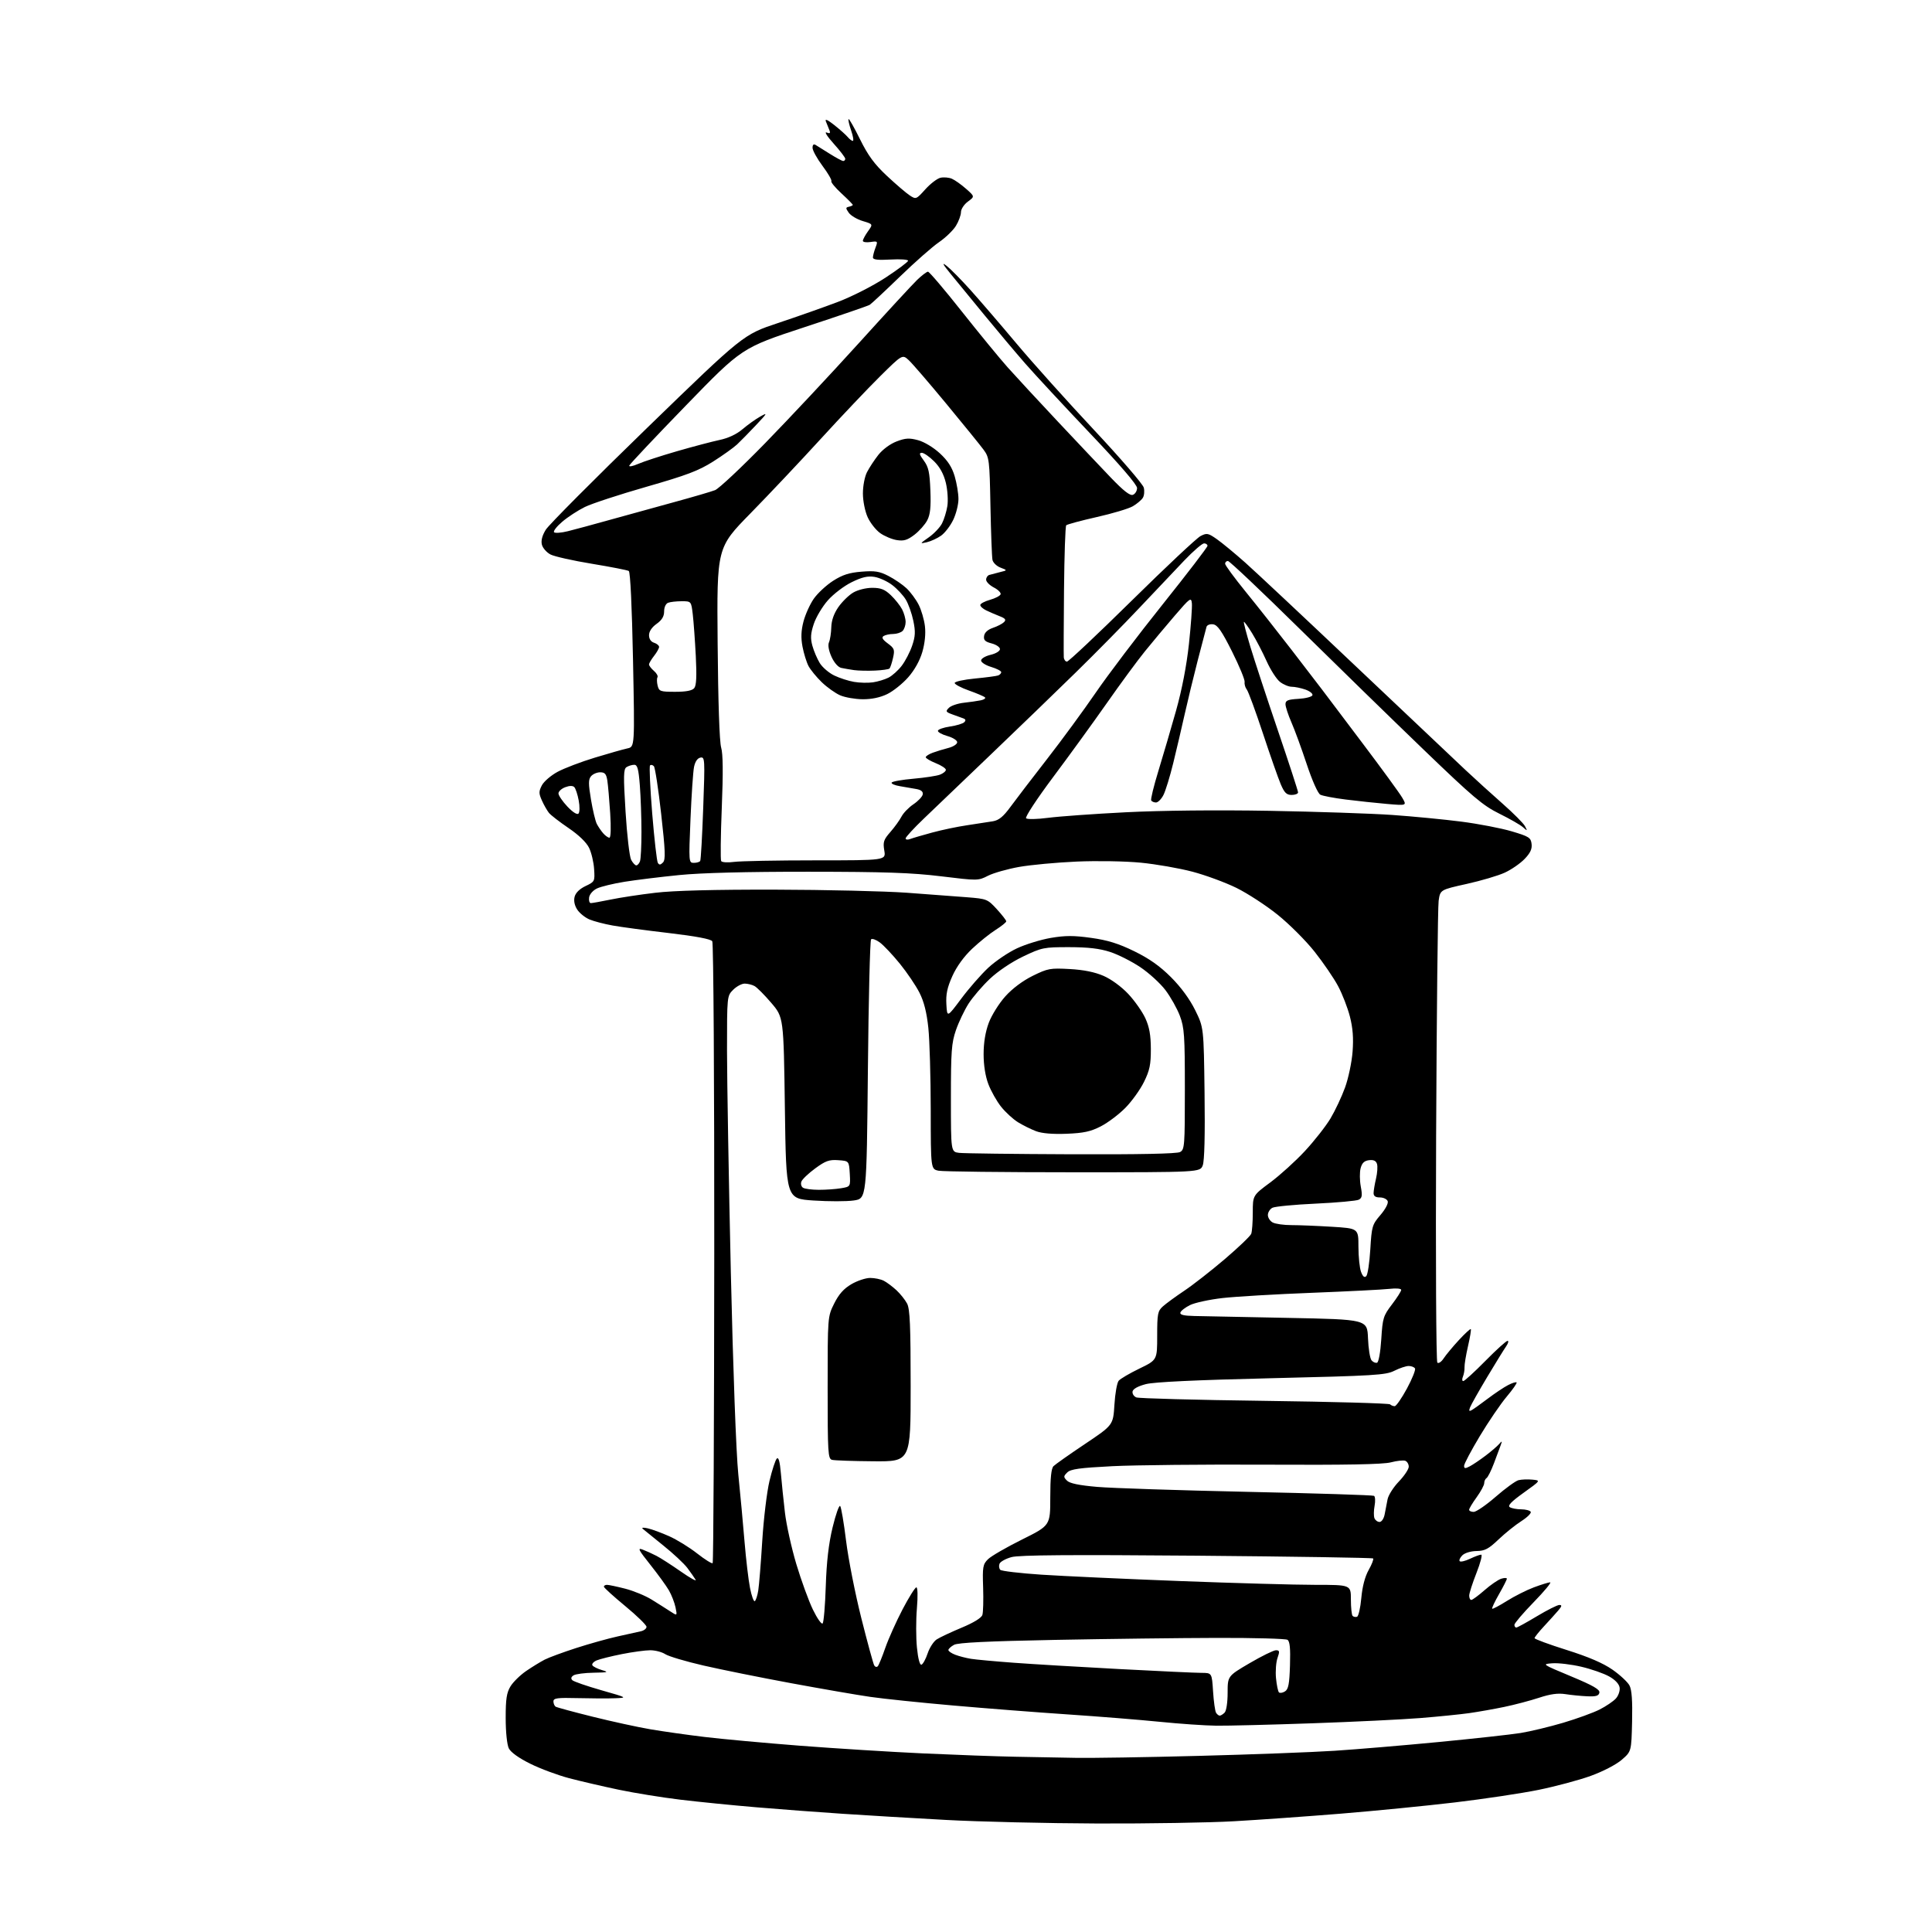 <?xml version="1.0" encoding="UTF-8" standalone="no"?>
<svg 
  version="1.1" 
  xmlns="http://www.w3.org/2000/svg" 
  xmlns:xlink="http://www.w3.org/1999/xlink" 
  xmlns:svg="http://www.w3.org/2000/svg"
  xmlns:rdf="http://www.w3.org/1999/02/22-rdf-syntax-ns#"
  xmlns:cc="http://creativecommons.org/ns#"
  xmlns:dc="http://purl.org/dc/elements/1.1/"
  viewBox="0 0 768 768"
  width="768"
  height="768"
>
<style>svg {background-color: white; }</style>"
<path stroke="none" fill="black" fill-rule="evenodd" d="M436.14,724.87C415.99,724.79 388.93,724.16 376.00,723.45C363.07,722.75 344.62,721.65 335.00,721.01C325.38,720.37 309.85,719.21 300.50,718.41C291.15,717.62 277.65,716.27 270.50,715.41C263.35,714.55 252.32,712.77 246.00,711.45C239.68,710.12 230.80,708.06 226.27,706.87C221.75,705.68 214.77,703.09 210.77,701.10C206.24,698.86 203.04,696.56 202.26,695.00C201.55,693.55 201.02,688.50 201.02,683.00C201.01,675.38 201.39,672.88 202.93,670.35C203.98,668.62 206.80,665.87 209.17,664.24C211.55,662.61 214.86,660.59 216.52,659.73C218.18,658.88 223.80,656.81 229.02,655.12C234.23,653.44 241.65,651.36 245.50,650.51C249.35,649.66 253.51,648.74 254.75,648.46C255.99,648.19 257.00,647.39 257.00,646.69C257.00,646.00 253.20,642.29 248.56,638.46C243.92,634.63 240.09,631.16 240.06,630.75C240.03,630.34 240.58,630.00 241.29,630.00C242.00,630.00 245.26,630.69 248.54,631.53C251.82,632.37 256.52,634.31 259.00,635.84C261.48,637.37 264.79,639.47 266.37,640.50C269.24,642.39 269.24,642.39 268.53,638.95C268.13,637.05 266.95,634.02 265.91,632.21C264.87,630.40 261.52,625.79 258.48,621.97C253.79,616.09 253.33,615.17 255.47,615.99C256.87,616.52 259.34,617.64 260.96,618.48C262.59,619.32 266.94,622.12 270.65,624.71C274.35,627.30 276.99,628.76 276.51,627.96C276.03,627.16 274.56,625.06 273.24,623.29C271.91,621.53 267.60,617.50 263.66,614.35C259.72,611.19 256.05,608.21 255.50,607.73C254.92,607.23 255.76,607.14 257.50,607.54C259.15,607.91 262.98,609.32 266.00,610.67C269.02,612.01 274.03,615.09 277.12,617.52C280.21,619.94 282.99,621.68 283.29,621.37C283.60,621.07 283.88,565.62 283.93,498.16C283.97,430.51 283.62,374.90 283.14,374.16C282.57,373.29 276.66,372.17 265.89,370.90C256.87,369.85 246.80,368.50 243.51,367.90C240.21,367.31 236.08,366.23 234.33,365.50C232.59,364.76 230.40,363.01 229.47,361.59C228.40,359.96 228.01,358.10 228.41,356.51C228.81,354.91 230.40,353.35 232.77,352.22C236.42,350.49 236.49,350.35 236.17,345.48C236.00,342.74 235.10,338.94 234.17,337.04C233.13,334.88 230.07,331.92 226.03,329.18C222.48,326.77 218.97,324.05 218.23,323.15C217.50,322.24 216.23,320.03 215.43,318.24C214.15,315.39 214.15,314.62 215.40,312.19C216.19,310.66 219.02,308.23 221.67,306.80C224.33,305.37 231.00,302.83 236.50,301.16C242.00,299.49 247.81,297.84 249.41,297.50C252.32,296.88 252.32,296.88 251.63,262.23C251.21,241.09 250.56,227.34 249.95,226.97C249.40,226.63 242.81,225.35 235.31,224.11C227.80,222.88 220.39,221.22 218.84,220.42C217.30,219.62 215.75,217.86 215.41,216.51C215.01,214.89 215.53,212.88 216.96,210.57C218.14,208.65 236.29,190.41 257.29,170.04C295.47,133.01 295.47,133.01 309.29,128.40C316.90,125.87 327.59,122.10 333.06,120.02C338.61,117.92 346.98,113.66 351.99,110.38C356.93,107.14 360.98,104.11 360.98,103.64C360.99,103.16 357.85,102.95 354.00,103.17C348.95,103.46 347.00,103.23 347.00,102.35C347.00,101.68 347.46,99.92 348.02,98.45C349.00,95.86 348.93,95.78 346.02,96.21C344.36,96.45 343.00,96.24 343.00,95.73C343.00,95.22 343.91,93.52 345.03,91.95C347.07,89.10 347.07,89.10 342.96,87.87C340.71,87.20 338.21,85.71 337.40,84.57C336.12,82.75 336.13,82.46 337.47,82.18C338.31,82.00 339.00,81.67 339.00,81.45C339.00,81.22 336.98,79.18 334.51,76.90C332.04,74.63 330.23,72.43 330.48,72.03C330.74,71.62 329.16,68.89 326.97,65.96C324.79,63.03 323.00,59.79 323.00,58.76C323.00,57.52 323.43,57.14 324.25,57.64C324.94,58.05 327.50,59.66 329.95,61.20C332.39,62.74 334.75,64.00 335.20,64.00C335.64,64.00 336.00,63.60 336.00,63.11C336.00,62.62 333.93,59.91 331.40,57.10C328.87,54.29 327.60,52.29 328.58,52.67C329.95,53.20 330.20,52.97 329.67,51.67C329.30,50.75 328.68,49.22 328.30,48.26C327.83,47.10 328.95,47.58 331.65,49.72C333.87,51.48 336.27,53.62 336.97,54.46C337.67,55.31 338.59,56.00 339.01,56.00C339.42,56.00 339.13,54.14 338.34,51.87C337.56,49.60 337.10,47.56 337.32,47.34C337.54,47.12 339.59,50.74 341.88,55.38C345.07,61.83 347.57,65.24 352.56,69.91C356.15,73.26 360.22,76.75 361.62,77.67C364.12,79.31 364.22,79.27 367.83,75.26C369.85,73.02 372.56,70.95 373.86,70.66C375.15,70.37 377.18,70.54 378.36,71.04C379.54,71.54 382.07,73.33 384.00,75.03C387.50,78.11 387.50,78.11 384.75,80.14C383.22,81.27 382.00,83.13 382.00,84.33C381.99,85.53 381.10,87.97 380.00,89.77C378.90,91.57 375.87,94.49 373.27,96.27C370.66,98.05 363.66,104.21 357.72,109.97C351.78,115.72 346.38,120.77 345.71,121.18C345.04,121.60 333.34,125.61 319.70,130.09C294.91,138.26 294.91,138.26 272.70,161.15C260.49,173.73 250.34,184.50 250.15,185.07C249.95,185.64 251.53,185.35 253.65,184.42C255.77,183.49 262.68,181.23 269.00,179.40C275.32,177.57 282.97,175.55 285.98,174.91C289.49,174.18 292.78,172.64 295.14,170.63C297.16,168.91 300.32,166.65 302.16,165.61C305.25,163.87 305.12,164.12 300.50,169.02C297.75,171.93 294.38,175.38 293.00,176.67C291.62,177.96 287.34,181.02 283.48,183.47C277.71,187.12 272.97,188.92 256.98,193.50C246.27,196.57 235.25,200.18 232.50,201.53C229.75,202.88 225.70,205.52 223.50,207.40C221.30,209.28 219.84,211.16 220.25,211.58C220.67,212.00 223.14,211.81 225.75,211.16C228.36,210.52 235.90,208.48 242.50,206.63C249.10,204.79 260.57,201.63 268.00,199.60C275.43,197.57 282.74,195.43 284.25,194.84C285.77,194.24 294.74,185.82 304.19,176.13C313.65,166.43 330.34,148.60 341.30,136.50C352.25,124.40 362.73,113.04 364.59,111.25C366.45,109.46 368.39,108.00 368.89,108.00C369.40,108.00 375.43,115.09 382.28,123.75C389.14,132.41 397.36,142.43 400.54,146.00C403.73,149.57 412.67,159.25 420.42,167.49C428.16,175.73 437.70,185.82 441.61,189.90C446.66,195.16 449.20,197.14 450.36,196.69C451.26,196.35 452.00,195.13 452.00,193.99C452.00,192.67 445.21,184.77 433.25,172.20C422.94,161.35 411.35,148.86 407.50,144.45C403.65,140.04 396.45,131.49 391.50,125.46C386.55,119.43 380.48,112.03 378.00,109.00C374.70,104.96 374.25,104.08 376.31,105.69C377.85,106.89 382.07,111.17 385.69,115.19C389.31,119.21 397.56,128.80 404.02,136.50C410.47,144.20 424.38,159.69 434.91,170.93C445.44,182.17 454.33,192.48 454.67,193.84C455.02,195.20 454.84,197.03 454.29,197.90C453.74,198.78 451.95,200.28 450.32,201.24C448.68,202.20 442.20,204.14 435.92,205.55C429.64,206.97 424.20,208.44 423.84,208.81C423.48,209.19 423.09,220.75 422.96,234.50C422.84,248.25 422.79,260.29 422.87,261.25C422.94,262.21 423.51,263.00 424.14,263.00C424.76,263.00 436.35,252.09 449.89,238.75C463.42,225.41 475.73,213.87 477.22,213.10C479.73,211.80 480.25,211.90 483.72,214.33C485.80,215.79 490.88,219.98 495.00,223.64C499.12,227.31 518.92,245.87 539.00,264.90C559.08,283.92 578.65,302.44 582.50,306.04C586.35,309.65 593.01,315.70 597.31,319.48C601.60,323.26 605.61,327.28 606.20,328.42C607.24,330.40 607.20,330.42 605.39,328.82C604.35,327.89 600.12,325.47 596.00,323.44C589.50,320.23 585.51,316.87 566.04,298.12C553.68,286.23 531.35,264.46 516.41,249.75C501.47,235.04 488.74,223.00 488.12,223.00C487.50,223.00 487.00,223.49 487.00,224.09C487.00,224.69 490.72,229.75 495.27,235.34C499.82,240.93 508.03,251.33 513.52,258.46C519.01,265.58 524.40,272.61 525.50,274.07C526.60,275.53 533.80,285.07 541.50,295.28C549.20,305.48 556.35,315.28 557.38,317.05C559.27,320.26 559.27,320.26 551.38,319.58C547.05,319.20 539.67,318.42 535.00,317.83C530.33,317.25 525.75,316.38 524.84,315.90C523.87,315.39 521.60,310.27 519.44,303.76C517.39,297.57 514.65,290.08 513.35,287.13C512.06,284.17 511.00,280.93 511.00,279.93C511.00,278.44 511.94,278.05 516.17,277.80C519.02,277.64 521.51,276.99 521.72,276.36C521.92,275.74 520.65,274.73 518.90,274.11C517.14,273.50 514.70,273.00 513.49,273.00C512.27,273.00 510.16,272.12 508.80,271.05C507.43,269.98 505.05,266.27 503.49,262.80C501.94,259.34 499.34,254.34 497.72,251.70C496.09,249.06 494.63,247.04 494.46,247.21C494.29,247.37 495.44,251.78 497.01,257.01C498.58,262.23 503.49,277.18 507.93,290.23C512.37,303.28 516.00,314.42 516.00,314.98C516.00,315.54 514.86,316.00 513.46,316.00C511.43,316.00 510.57,315.16 509.12,311.75C508.12,309.41 504.93,300.30 502.02,291.50C499.11,282.70 496.23,274.87 495.62,274.10C495.00,273.32 494.62,271.97 494.76,271.10C494.90,270.22 492.65,264.77 489.76,259.00C485.67,250.84 484.00,248.43 482.25,248.18C481.00,248.00 479.82,248.45 479.61,249.18C479.39,249.91 477.83,255.90 476.12,262.50C474.42,269.10 472.08,278.77 470.91,284.00C469.75,289.23 467.71,297.91 466.39,303.31C465.07,308.70 463.31,314.44 462.47,316.06C461.63,317.68 460.31,319.00 459.53,319.00C458.75,319.00 457.89,318.64 457.62,318.20C457.35,317.75 458.63,312.47 460.48,306.45C462.33,300.43 465.48,289.65 467.50,282.50C469.84,274.16 471.68,264.66 472.62,256.00C473.42,248.57 473.94,241.30 473.79,239.83C473.52,237.32 473.08,237.64 467.00,244.71C463.43,248.87 458.09,255.25 455.14,258.89C452.19,262.52 445.37,271.80 439.98,279.50C434.58,287.20 424.97,300.46 418.60,308.96C412.22,317.49 407.41,324.81 407.88,325.28C408.35,325.75 412.27,325.67 416.62,325.10C420.95,324.53 434.85,323.53 447.50,322.89C461.64,322.17 483.59,321.95 504.50,322.31C523.20,322.64 545.25,323.38 553.50,323.96C561.75,324.54 574.08,325.73 580.90,326.61C587.72,327.49 596.72,329.22 600.90,330.46C607.80,332.50 608.53,332.97 608.83,335.48C609.07,337.50 608.31,339.12 606.02,341.48C604.30,343.26 600.78,345.69 598.19,346.88C595.61,348.08 588.77,350.10 583.00,351.38C572.50,353.71 572.50,353.71 571.88,358.11C571.55,360.52 571.10,402.62 570.88,451.66C570.67,500.70 570.89,541.20 571.36,541.66C571.83,542.12 572.96,541.38 573.86,540.00C574.76,538.62 577.48,535.36 579.90,532.73C582.32,530.11 584.47,528.13 584.67,528.34C584.87,528.54 584.37,531.58 583.56,535.10C582.75,538.62 582.12,542.40 582.17,543.50C582.22,544.60 581.93,546.29 581.53,547.25C581.12,548.21 581.19,549.00 581.67,549.00C582.16,549.00 586.11,545.40 590.44,541.00C594.77,536.60 598.75,533.00 599.28,533.00C599.81,533.00 599.54,534.01 598.67,535.25C597.81,536.49 594.40,542.01 591.10,547.53C587.81,553.04 584.78,558.40 584.38,559.44C583.83,560.89 583.99,561.14 585.08,560.52C585.86,560.07 588.75,558.00 591.50,555.92C594.26,553.84 597.83,551.45 599.46,550.61C601.08,549.76 602.61,549.28 602.87,549.53C603.12,549.78 601.35,552.33 598.93,555.20C596.52,558.06 591.72,565.10 588.27,570.84C584.82,576.59 582.00,581.91 582.00,582.68C582.00,583.80 582.43,583.85 584.25,582.89C585.49,582.24 588.30,580.35 590.50,578.68C592.70,577.02 595.12,574.94 595.88,574.08C597.12,572.67 597.19,572.72 596.55,574.50C596.15,575.60 594.94,578.85 593.85,581.73C592.76,584.61 591.45,587.22 590.94,587.54C590.42,587.86 590.00,588.77 590.00,589.57C590.00,590.36 588.65,592.88 587.00,595.16C585.35,597.44 584.00,599.68 584.00,600.15C584.00,600.62 584.82,601.00 585.82,601.00C586.82,601.00 590.76,598.29 594.57,594.98C598.38,591.66 602.45,588.71 603.61,588.40C604.77,588.10 607.25,588.00 609.11,588.18C612.50,588.50 612.50,588.50 605.67,593.39C600.75,596.92 599.21,598.52 600.17,599.13C600.90,599.59 602.94,599.98 604.69,599.98C606.45,599.99 608.15,600.43 608.48,600.96C608.80,601.49 607.14,603.15 604.79,604.65C602.43,606.15 598.35,609.43 595.71,611.94C591.72,615.74 590.26,616.51 586.94,616.56C584.62,616.60 582.25,617.32 581.28,618.29C580.37,619.20 579.91,620.25 580.27,620.61C580.63,620.97 582.48,620.53 584.37,619.63C586.26,618.73 588.25,618.00 588.80,618.00C589.34,618.00 588.50,621.26 586.93,625.25C585.36,629.24 584.05,633.29 584.03,634.25C584.02,635.21 584.39,636.00 584.86,636.00C585.33,636.00 587.69,634.26 590.11,632.14C592.52,630.02 595.51,627.97 596.75,627.57C597.99,627.18 599.00,627.18 599.00,627.56C599.00,627.94 597.60,630.70 595.89,633.69C594.18,636.67 592.95,639.29 593.16,639.49C593.36,639.69 595.98,638.31 598.98,636.42C601.99,634.53 606.83,632.08 609.76,630.99C612.68,629.90 615.59,629.00 616.21,629.00C616.84,629.00 613.89,632.55 609.67,636.89C605.45,641.22 602.00,645.27 602.00,645.89C602.00,646.50 602.34,646.99 602.75,646.98C603.16,646.97 606.85,644.95 610.95,642.48C615.05,640.02 619.06,638.00 619.86,638.00C620.99,638.00 620.89,638.49 619.40,640.23C618.36,641.45 615.82,644.26 613.76,646.48C611.70,648.69 610.02,650.81 610.01,651.18C610.00,651.56 615.75,653.68 622.77,655.89C631.49,658.64 637.27,661.12 641.00,663.73C644.01,665.83 647.05,668.66 647.76,670.03C648.66,671.75 648.97,676.11 648.78,684.37C648.50,696.23 648.50,696.23 644.65,699.56C642.45,701.46 637.17,704.20 632.32,705.95C627.65,707.64 618.29,710.14 611.51,711.52C604.73,712.89 589.81,715.13 578.34,716.49C566.88,717.85 546.48,719.86 533.00,720.96C519.52,722.05 500.46,723.41 490.64,723.97C480.82,724.54 456.29,724.94 436.14,724.87zM427.50,698.77C433.55,698.89 455.60,698.54 476.50,697.99C497.40,697.45 521.70,696.53 530.50,695.96C539.30,695.39 557.98,693.82 572.00,692.47C586.02,691.12 600.65,689.51 604.50,688.89C608.35,688.26 615.94,686.44 621.38,684.83C626.81,683.22 633.33,680.85 635.88,679.56C638.42,678.27 641.32,676.30 642.33,675.19C643.34,674.08 644.01,672.13 643.83,670.86C643.62,669.41 642.07,667.75 639.66,666.41C637.55,665.22 632.58,663.49 628.62,662.56C624.66,661.63 619.49,661.01 617.12,661.18C612.86,661.50 612.91,661.53 624.47,666.35C633.33,670.04 636.03,671.60 635.78,672.85C635.53,674.13 634.44,674.46 630.98,674.30C628.52,674.20 624.61,673.81 622.30,673.45C619.31,672.99 616.31,673.39 611.80,674.88C608.34,676.02 602.12,677.66 598.00,678.52C593.88,679.38 587.58,680.49 584.00,681.00C580.42,681.50 571.65,682.39 564.50,682.96C557.35,683.53 538.00,684.47 521.50,685.04C505.00,685.62 487.90,686.04 483.50,685.99C479.10,685.94 468.98,685.25 461.00,684.44C453.02,683.64 436.60,682.32 424.50,681.51C412.40,680.70 391.93,679.11 379.00,677.97C366.07,676.84 351.23,675.30 346.00,674.54C340.77,673.79 326.58,671.33 314.46,669.09C302.34,666.85 286.67,663.69 279.63,662.07C272.60,660.45 265.77,658.42 264.46,657.56C263.14,656.70 260.46,656.00 258.49,656.00C256.53,656.00 251.45,656.69 247.21,657.53C242.97,658.37 238.46,659.50 237.19,660.03C235.93,660.57 235.16,661.45 235.49,661.99C235.83,662.53 237.54,663.38 239.30,663.89C242.11,664.71 241.71,664.83 236.00,664.93C232.43,664.98 228.83,665.45 228.01,665.97C227.02,666.60 226.85,667.25 227.51,667.90C228.05,668.44 233.22,670.23 239.00,671.88C249.45,674.86 249.47,674.88 244.50,675.08C241.75,675.20 235.11,675.17 229.75,675.03C221.50,674.82 220.00,675.02 220.00,676.33C220.00,677.18 220.40,678.13 220.90,678.44C221.39,678.74 228.03,680.54 235.65,682.43C243.27,684.33 253.55,686.57 258.50,687.41C263.45,688.26 273.12,689.63 280.00,690.46C286.88,691.29 303.98,692.86 318.00,693.95C332.02,695.03 354.07,696.41 367.00,697.01C379.93,697.60 396.35,698.20 403.50,698.33C410.65,698.46 421.45,698.66 427.50,698.77zM484.86,682.00C485.27,682.00 486.14,681.46 486.80,680.80C487.49,680.11 488.00,676.78 488.00,672.93C488.00,666.26 488.00,666.26 496.75,661.13C501.56,658.31 506.26,656.01 507.20,656.00C508.66,656.00 508.75,656.43 507.83,659.07C507.24,660.75 506.97,664.36 507.23,667.09C507.50,669.81 508.02,672.36 508.40,672.74C508.78,673.12 509.86,672.95 510.80,672.36C512.16,671.50 512.56,669.45 512.79,661.98C513.00,655.20 512.73,652.44 511.79,651.85C511.08,651.40 498.57,651.06 484.00,651.09C469.43,651.12 440.40,651.48 419.50,651.88C392.59,652.40 380.84,652.97 379.25,653.84C378.01,654.52 377.00,655.45 377.00,655.91C377.00,656.38 378.24,657.23 379.75,657.80C381.26,658.38 384.07,659.10 386.00,659.41C387.93,659.72 395.57,660.42 403.00,660.97C410.43,661.52 429.32,662.65 445.00,663.48C460.68,664.31 475.35,664.99 477.62,664.99C481.74,665.00 481.74,665.00 482.21,672.34C482.47,676.37 483.00,680.19 483.40,680.84C483.79,681.48 484.45,682.00 484.86,682.00zM348.95,662.34C349.35,661.88 350.70,658.58 351.94,655.00C353.19,651.42 356.27,644.56 358.78,639.75C361.30,634.94 363.77,631.00 364.27,631.00C364.80,631.00 364.89,634.49 364.48,639.41C364.09,644.03 364.10,651.03 364.50,654.96C364.94,659.36 365.63,661.96 366.29,661.74C366.89,661.54 367.99,659.53 368.75,657.26C369.50,655.00 371.12,652.50 372.34,651.70C373.56,650.90 378.02,648.80 382.24,647.04C387.03,645.05 390.14,643.14 390.51,641.96C390.84,640.93 390.97,636.02 390.81,631.07C390.53,622.87 390.70,621.86 392.73,619.83C393.95,618.61 400.03,615.09 406.23,612.01C417.50,606.41 417.50,606.41 417.50,595.26C417.50,587.50 417.89,583.71 418.79,582.81C419.50,582.11 425.12,578.14 431.29,574.01C442.50,566.50 442.50,566.50 443.00,558.40C443.27,553.94 444.03,549.66 444.69,548.87C445.34,548.09 449.05,545.91 452.94,544.03C460.00,540.61 460.00,540.61 460.00,530.98C460.00,522.26 460.21,521.16 462.25,519.32C463.49,518.20 467.32,515.40 470.76,513.10C474.20,510.80 481.46,505.13 486.89,500.50C492.31,495.87 497.03,491.36 497.38,490.46C497.72,489.57 498.00,485.77 498.00,482.01C498.00,475.19 498.00,475.19 504.97,470.03C508.80,467.18 514.99,461.58 518.72,457.56C522.45,453.54 527.02,447.72 528.88,444.62C530.73,441.52 533.34,435.99 534.67,432.32C536.00,428.66 537.35,422.25 537.67,418.08C538.08,412.68 537.78,408.67 536.61,404.11C535.71,400.60 533.60,395.15 531.92,392.01C530.25,388.86 526.04,382.71 522.58,378.33C519.12,373.95 512.51,367.34 507.89,363.63C503.28,359.92 495.90,355.12 491.50,352.95C487.10,350.79 479.23,347.89 474.00,346.51C468.77,345.13 459.55,343.52 453.50,342.93C447.33,342.33 436.13,342.14 428.00,342.49C420.02,342.84 409.71,343.80 405.09,344.62C400.46,345.45 394.90,347.03 392.74,348.13C388.84,350.12 388.65,350.12 374.15,348.35C362.47,346.92 351.80,346.55 321.50,346.53C296.78,346.51 278.78,346.97 270.00,347.85C262.57,348.59 252.82,349.79 248.32,350.51C243.82,351.23 238.87,352.43 237.32,353.17C235.71,353.94 234.36,355.48 234.18,356.76C234.00,357.99 234.31,359.00 234.87,359.00C235.42,359.00 238.94,358.37 242.68,357.60C246.43,356.82 254.45,355.60 260.50,354.89C267.79,354.02 283.80,353.60 308.00,353.65C328.07,353.69 351.70,354.25 360.50,354.88C369.30,355.52 380.10,356.33 384.50,356.68C392.27,357.30 392.61,357.44 396.25,361.41C398.31,363.66 400.00,365.83 400.00,366.24C400.00,366.64 398.10,368.17 395.78,369.64C393.46,371.10 389.24,374.50 386.40,377.18C383.16,380.25 380.26,384.26 378.57,388.02C376.53,392.57 375.97,395.23 376.20,399.24C376.50,404.50 376.50,404.50 382.10,397.00C385.17,392.88 390.02,387.33 392.87,384.68C395.72,382.04 400.85,378.56 404.28,376.97C407.70,375.37 413.76,373.51 417.74,372.83C423.46,371.86 426.82,371.85 433.74,372.82C440.31,373.73 444.60,375.06 450.88,378.13C456.84,381.04 461.07,384.03 465.49,388.45C469.46,392.42 472.95,397.18 475.11,401.57C478.50,408.45 478.50,408.45 478.83,434.48C479.05,451.19 478.79,461.48 478.11,463.25C477.05,466.00 477.05,466.00 426.65,466.00C398.93,466.00 374.84,465.72 373.13,465.38C370.00,464.75 370.00,464.75 369.98,441.12C369.97,428.13 369.54,413.50 369.03,408.61C368.38,402.44 367.30,398.15 365.50,394.61C364.08,391.80 360.57,386.62 357.71,383.09C354.84,379.56 351.27,375.77 349.77,374.66C348.26,373.54 346.69,372.98 346.27,373.40C345.84,373.82 345.27,397.18 345.00,425.32C344.50,476.47 344.50,476.47 339.37,477.21C336.54,477.62 329.34,477.62 323.37,477.22C312.50,476.50 312.50,476.50 312.00,440.45C311.50,404.40 311.50,404.40 306.58,398.65C303.88,395.48 300.87,392.46 299.90,391.95C298.93,391.43 297.18,391.00 296.02,391.00C294.86,391.00 292.80,392.10 291.45,393.45C289.00,395.91 289.00,395.91 289.00,417.70C289.01,429.69 289.69,469.20 290.51,505.50C291.40,544.39 292.62,577.46 293.48,586.00C294.29,593.98 295.41,606.12 295.98,613.00C296.55,619.88 297.52,628.08 298.14,631.23C298.75,634.38 299.61,636.74 300.04,636.48C300.47,636.21 301.09,634.30 301.42,632.24C301.75,630.19 302.47,621.30 303.01,612.50C303.56,603.70 304.85,592.98 305.89,588.67C306.92,584.36 308.23,580.37 308.79,579.81C309.49,579.11 310.00,580.95 310.41,585.64C310.73,589.41 311.46,596.44 312.02,601.25C312.58,606.07 314.62,615.29 316.55,621.75C318.49,628.21 321.45,636.35 323.14,639.84C324.83,643.33 326.57,645.81 327.01,645.34C327.45,644.88 328.01,638.20 328.26,630.50C328.58,620.76 329.40,613.66 330.97,607.16C332.21,602.02 333.56,598.20 333.98,598.66C334.39,599.12 335.45,605.35 336.33,612.50C337.21,619.65 339.93,633.47 342.38,643.21C344.83,652.95 347.15,661.43 347.53,662.05C347.91,662.67 348.55,662.80 348.95,662.34zM539.44,642.69C540.02,642.50 540.79,639.15 541.14,635.25C541.55,630.69 542.60,626.71 544.07,624.09C545.33,621.85 546.13,619.79 545.84,619.51C545.56,619.23 514.06,618.74 475.84,618.41C425.38,617.99 405.19,618.14 402.12,618.97C399.80,619.59 397.64,620.79 397.32,621.62C397.00,622.45 397.14,623.54 397.63,624.03C398.13,624.53 405.50,625.39 414.02,625.96C422.53,626.52 447.27,627.66 469.00,628.49C490.73,629.32 514.91,630.00 522.75,630.00C537.00,630.00 537.00,630.00 537.00,635.83C537.00,639.04 537.31,641.98 537.69,642.35C538.07,642.73 538.85,642.88 539.44,642.69zM548.39,605.00C549.21,605.00 550.09,603.69 550.42,602.00C550.74,600.35 551.26,597.65 551.58,596.00C551.90,594.35 553.92,591.16 556.08,588.92C558.24,586.67 560.00,584.02 560.00,583.03C560.00,582.03 559.38,580.98 558.62,580.69C557.87,580.40 555.28,580.68 552.87,581.31C549.81,582.12 534.98,582.39 503.50,582.23C478.75,582.10 451.17,582.38 442.20,582.83C429.10,583.50 425.58,583.99 424.24,585.33C422.72,586.85 422.71,587.14 424.15,588.58C425.24,589.67 428.95,590.44 436.11,591.06C441.83,591.56 468.74,592.44 495.92,593.03C523.10,593.61 545.73,594.33 546.20,594.62C546.67,594.92 546.77,596.69 546.42,598.57C546.07,600.45 546.04,602.66 546.36,603.49C546.68,604.32 547.59,605.00 548.39,605.00zM347.25,580.88C339.14,580.82 331.71,580.56 330.75,580.31C329.14,579.89 329.00,577.67 329.00,551.62C329.00,523.39 329.00,523.39 331.60,518.18C333.45,514.46 335.41,512.26 338.43,510.49C340.77,509.12 344.13,508.00 345.90,508.00C347.68,508.00 350.11,508.50 351.32,509.12C352.52,509.74 354.78,511.43 356.34,512.87C357.90,514.32 359.81,516.72 360.59,518.20C361.71,520.35 362.00,527.03 362.00,550.95C362.00,581.00 362.00,581.00 347.25,580.88zM554.42,558.98C555.01,558.97 557.20,555.81 559.29,551.95C561.37,548.09 562.81,544.50 562.48,543.97C562.15,543.43 561.02,543.00 559.97,543.00C558.92,543.00 556.36,543.85 554.28,544.90C550.84,546.63 546.43,546.89 505.50,547.86C475.38,548.58 458.85,549.35 455.51,550.21C452.40,551.01 450.41,552.11 450.21,553.12C450.04,554.02 450.71,555.08 451.70,555.49C452.69,555.90 475.63,556.51 502.67,556.86C529.71,557.21 552.17,557.84 552.58,558.25C553.00,558.66 553.82,558.99 554.42,558.98zM547.40,541.70C548.03,541.50 548.75,537.51 549.08,532.34C549.61,523.91 549.89,523.03 553.33,518.53C555.35,515.88 557.00,513.28 557.00,512.76C557.00,512.20 554.99,512.03 552.25,512.35C549.64,512.65 535.80,513.35 521.50,513.91C507.20,514.46 491.23,515.40 486.00,515.99C480.77,516.59 474.95,517.85 473.05,518.79C471.16,519.73 469.43,521.06 469.22,521.75C468.94,522.64 470.51,523.04 474.67,523.13C477.88,523.21 494.68,523.55 512.00,523.88C543.50,524.50 543.50,524.50 543.80,531.96C543.96,536.06 544.59,540.01 545.20,540.74C545.80,541.47 546.80,541.90 547.40,541.70zM543.11,507.29C543.68,506.72 544.40,501.93 544.72,496.64C545.27,487.48 545.46,486.82 548.74,482.99C550.73,480.67 551.96,478.33 551.63,477.48C551.32,476.66 549.92,476.00 548.53,476.00C546.78,476.00 546.01,475.46 546.02,474.25C546.04,473.29 546.47,470.70 546.99,468.50C547.51,466.30 547.69,463.69 547.38,462.69C547.00,461.43 546.04,460.98 544.23,461.19C542.33,461.42 541.43,462.28 540.87,464.37C540.45,465.95 540.48,469.23 540.93,471.65C541.61,475.27 541.46,476.21 540.13,476.90C539.23,477.36 531.54,478.06 523.03,478.46C514.51,478.85 506.75,479.60 505.78,480.12C504.80,480.64 504.00,481.94 504.00,483.00C504.00,484.06 504.87,485.40 505.93,485.96C507.00,486.53 510.30,487.00 513.28,487.00C516.25,487.00 523.48,487.29 529.34,487.65C540.00,488.30 540.00,488.30 540.00,495.59C540.00,499.59 540.47,504.10 541.04,505.60C541.75,507.48 542.40,508.00 543.11,507.29zM325.50,472.97C328.25,472.98 332.21,472.70 334.30,472.35C338.09,471.72 338.09,471.72 337.80,466.61C337.50,461.50 337.50,461.50 333.21,461.19C329.61,460.93 328.16,461.45 324.07,464.45C321.39,466.41 318.92,468.77 318.57,469.68C318.22,470.59 318.51,471.71 319.22,472.15C319.92,472.60 322.75,472.97 325.50,472.97zM425.82,458.84C452.69,458.94 467.81,458.64 469.07,457.96C470.90,456.99 471.00,455.64 471.00,433.00C471.00,411.54 470.79,408.53 469.01,403.79C467.91,400.88 465.32,396.28 463.26,393.56C461.19,390.84 456.70,386.75 453.28,384.46C449.86,382.17 444.46,379.44 441.28,378.41C437.12,377.05 432.55,376.52 425.00,376.51C414.94,376.50 414.17,376.66 406.73,380.21C402.14,382.40 396.74,386.03 393.51,389.08C390.51,391.91 386.70,396.36 385.03,398.95C383.37,401.54 381.11,406.28 380.00,409.49C378.24,414.60 378.00,417.90 378.00,436.59C378.00,457.87 378.00,457.87 381.25,458.28C383.04,458.50 403.09,458.75 425.82,458.84zM424.00,450.69C418.52,450.91 414.21,450.55 411.88,449.68C409.89,448.93 406.65,447.33 404.67,446.11C402.69,444.88 399.66,442.10 397.93,439.91C396.20,437.73 393.93,433.70 392.89,430.96C391.69,427.81 391.00,423.43 391.00,419.03C391.00,414.46 391.71,410.19 393.05,406.59C394.18,403.57 397.14,398.84 399.62,396.08C402.43,392.95 406.55,389.87 410.54,387.90C416.54,384.95 417.50,384.78 425.23,385.21C430.81,385.52 435.20,386.41 438.71,387.94C441.77,389.28 445.83,392.25 448.53,395.14C451.07,397.85 454.11,402.19 455.30,404.78C456.89,408.26 457.46,411.47 457.48,417.00C457.50,423.17 457.02,425.48 454.76,430.07C453.26,433.14 449.92,437.78 447.35,440.39C444.78,443.00 440.38,446.31 437.59,447.74C433.54,449.82 430.76,450.42 424.00,450.69zM252.93,344.00C253.40,344.00 254.06,343.29 254.39,342.42C254.73,341.55 255.00,336.26 254.99,330.67C254.99,325.08 254.70,316.79 254.35,312.25C253.83,305.61 253.39,304.00 252.10,304.02C251.22,304.02 249.85,304.44 249.06,304.94C247.84,305.71 247.78,308.34 248.67,322.72C249.24,331.99 250.24,340.58 250.89,341.79C251.54,343.01 252.46,344.00 252.93,344.00zM263.54,342.85C264.61,341.74 264.49,338.31 262.82,323.50C261.71,313.60 260.40,305.08 259.92,304.57C259.43,304.05 258.75,303.92 258.40,304.27C258.05,304.62 258.44,313.21 259.26,323.36C260.09,333.51 261.10,342.35 261.50,343.00C262.06,343.90 262.55,343.86 263.54,342.85zM275.82,343.00C276.95,343.00 278.09,342.66 278.34,342.25C278.60,341.84 279.14,332.34 279.54,321.15C280.25,301.67 280.20,300.81 278.43,301.16C277.25,301.38 276.33,302.74 275.89,304.87C275.51,306.72 274.88,316.05 274.48,325.62C273.77,342.74 273.79,343.00 275.82,343.00zM291.77,342.62C294.25,342.28 308.86,342.00 324.23,342.00C352.18,342.00 352.18,342.00 351.52,338.11C350.95,334.72 351.25,333.79 353.93,330.74C355.61,328.82 357.60,326.06 358.35,324.62C359.10,323.17 361.24,320.96 363.10,319.71C364.96,318.46 366.63,316.70 366.80,315.81C367.01,314.71 366.21,314.01 364.31,313.66C362.76,313.37 359.80,312.86 357.72,312.52C355.64,312.18 354.17,311.53 354.45,311.08C354.73,310.63 358.63,309.94 363.13,309.55C367.62,309.16 372.36,308.43 373.65,307.94C374.94,307.45 376.00,306.58 376.00,306.02C376.00,305.45 374.20,304.26 372.00,303.38C369.80,302.50 368.00,301.44 368.00,301.01C368.00,300.59 369.24,299.78 370.75,299.23C372.26,298.67 375.07,297.81 377.00,297.32C378.93,296.83 380.50,295.81 380.50,295.05C380.50,294.30 378.75,293.19 376.61,292.59C374.48,291.99 372.77,291.05 372.83,290.50C372.88,289.95 375.03,289.19 377.60,288.81C380.17,288.44 382.74,287.66 383.30,287.10C384.01,286.39 383.89,285.91 382.92,285.56C382.14,285.29 380.18,284.58 378.58,283.99C375.95,283.03 375.81,282.76 377.19,281.38C378.03,280.54 380.70,279.63 383.11,279.36C385.53,279.09 388.57,278.66 389.87,278.39C391.17,278.12 391.92,277.59 391.54,277.21C391.16,276.83 388.30,275.61 385.18,274.50C382.05,273.40 379.50,272.04 379.50,271.50C379.50,270.95 383.10,270.15 387.50,269.73C391.90,269.31 396.06,268.76 396.75,268.51C397.44,268.27 398.00,267.67 398.00,267.19C398.00,266.71 396.20,265.78 394.00,265.12C391.80,264.46 390.00,263.31 390.00,262.56C390.00,261.81 391.69,260.80 393.75,260.31C395.87,259.81 397.50,258.82 397.50,258.03C397.50,257.26 396.01,256.24 394.19,255.77C391.58,255.09 390.94,254.46 391.19,252.79C391.39,251.43 392.66,250.28 394.71,249.58C396.47,248.99 398.45,247.96 399.11,247.30C400.04,246.36 399.66,245.84 397.40,244.96C395.81,244.34 393.41,243.30 392.07,242.66C390.73,242.02 389.66,241.05 389.68,240.50C389.71,239.95 391.45,239.02 393.56,238.43C395.66,237.84 397.55,236.85 397.76,236.23C397.96,235.62 396.75,234.40 395.06,233.53C393.38,232.66 392.00,231.27 392.00,230.44C392.00,229.61 392.56,228.76 393.25,228.55C393.94,228.34 395.85,227.84 397.50,227.43C400.50,226.70 400.50,226.70 397.72,225.64C396.19,225.06 394.75,223.67 394.52,222.55C394.29,221.42 393.93,211.83 393.72,201.23C393.37,182.79 393.25,181.83 390.96,178.73C389.65,176.95 382.99,168.75 376.17,160.50C369.35,152.25 362.63,144.45 361.24,143.17C358.70,140.84 358.70,140.84 349.77,149.67C344.86,154.53 334.27,165.70 326.23,174.50C318.19,183.30 305.62,196.62 298.29,204.10C284.95,217.71 284.95,217.71 285.27,255.60C285.46,278.93 286.00,294.91 286.67,297.16C287.41,299.69 287.49,307.15 286.92,321.09C286.47,332.23 286.36,341.77 286.68,342.29C287.00,342.81 289.29,342.96 291.77,342.62zM361.75,333.54C362.71,333.17 366.65,332.01 370.50,330.97C374.35,329.92 380.65,328.60 384.50,328.04C388.35,327.47 392.94,326.76 394.69,326.47C397.08,326.07 398.83,324.63 401.69,320.72C403.79,317.85 410.30,309.34 416.16,301.81C422.03,294.28 430.77,282.35 435.60,275.31C440.43,268.26 452.39,252.48 462.19,240.23C471.98,227.98 480.00,217.51 480.00,216.98C480.00,216.44 479.39,216.00 478.64,216.00C477.89,216.00 474.37,219.04 470.82,222.75C467.27,226.46 459.28,234.90 453.06,241.50C446.85,248.10 435.32,259.80 427.44,267.50C419.57,275.20 404.44,289.82 393.81,299.98C383.19,310.15 371.24,321.59 367.25,325.40C363.26,329.22 360.00,332.76 360.00,333.28C360.00,333.79 360.79,333.91 361.75,333.54zM242.25,333.00C242.81,333.00 242.93,329.10 242.56,323.25C242.21,317.89 241.70,312.04 241.42,310.25C241.01,307.66 240.44,307.00 238.58,307.00C237.29,307.00 235.66,307.71 234.94,308.57C233.87,309.86 233.87,311.53 234.92,317.82C235.63,322.05 236.67,326.40 237.23,327.50C237.80,328.60 238.94,330.29 239.78,331.25C240.62,332.21 241.73,333.00 242.25,333.00zM229.95,323.42C230.46,322.90 230.50,320.60 230.04,318.17C229.60,315.79 228.81,313.41 228.28,312.88C227.67,312.27 226.36,312.29 224.66,312.94C223.20,313.49 222.00,314.60 222.00,315.40C222.00,316.20 223.59,318.54 225.53,320.60C227.65,322.85 229.42,323.97 229.95,323.42zM342.93,277.96C339.95,277.94 335.93,277.24 334.00,276.41C332.07,275.58 328.78,273.23 326.67,271.20C324.56,269.16 322.19,266.26 321.39,264.75C320.60,263.24 319.53,259.78 319.01,257.07C318.34,253.54 318.45,250.70 319.39,247.09C320.11,244.32 321.94,240.25 323.46,238.05C324.98,235.86 328.44,232.64 331.13,230.91C334.90,228.50 337.53,227.65 342.46,227.25C347.79,226.82 349.61,227.11 353.19,228.96C355.56,230.18 358.78,232.38 360.34,233.84C361.90,235.30 364.07,238.22 365.15,240.32C366.23,242.42 367.36,246.28 367.67,248.90C368.03,251.91 367.65,255.70 366.64,259.17C365.63,262.63 363.54,266.38 361.01,269.25C358.79,271.77 355.04,274.77 352.67,275.92C349.88,277.27 346.47,277.99 342.93,277.96zM268.40,275.00C272.73,275.00 275.14,274.54 275.96,273.55C276.82,272.52 277.00,268.87 276.59,260.80C276.27,254.59 275.73,247.14 275.39,244.25C274.77,239.00 274.77,239.00 270.97,239.00C268.87,239.00 266.45,239.27 265.58,239.61C264.66,239.96 264.00,241.39 264.00,243.04C264.00,245.04 263.12,246.49 261.00,248.00C259.11,249.34 258.00,251.01 258.00,252.50C258.00,253.99 258.74,255.10 260.00,255.50C261.10,255.85 262.00,256.60 262.00,257.16C262.00,257.72 261.10,259.33 260.00,260.73C258.90,262.13 258.00,263.66 258.00,264.14C258.00,264.63 258.88,265.77 259.95,266.69C261.02,267.61 261.65,268.75 261.35,269.24C261.06,269.72 261.09,271.21 261.42,272.56C261.99,274.83 262.49,275.00 268.40,275.00zM347.00,271.24C348.93,270.96 351.71,270.12 353.20,269.37C354.68,268.62 357.05,266.49 358.46,264.64C359.87,262.79 361.73,259.21 362.59,256.68C363.87,252.92 363.96,251.11 363.06,246.77C362.45,243.84 361.10,240.05 360.06,238.34C359.02,236.63 356.60,234.03 354.68,232.57C352.76,231.10 349.58,229.64 347.61,229.32C344.93,228.89 342.67,229.41 338.56,231.43C335.54,232.90 331.28,236.15 329.09,238.64C326.90,241.12 324.38,245.34 323.50,248.01C322.23,251.82 322.11,253.68 322.93,256.68C323.51,258.78 324.83,261.89 325.87,263.58C326.91,265.27 329.50,267.50 331.63,268.52C333.76,269.55 337.30,270.69 339.50,271.06C341.70,271.44 345.07,271.52 347.00,271.24zM347.75,266.57C344.86,266.70 341.15,266.61 339.50,266.38C337.85,266.14 335.56,265.75 334.41,265.50C333.17,265.23 331.59,263.43 330.53,261.08C329.41,258.58 329.04,256.44 329.54,255.30C329.98,254.31 330.39,251.64 330.45,249.38C330.52,246.65 331.47,243.93 333.25,241.35C334.74,239.21 337.40,236.60 339.16,235.56C340.98,234.49 344.25,233.67 346.71,233.67C350.13,233.67 351.69,234.28 354.11,236.58C355.80,238.19 357.81,240.72 358.59,242.20C359.37,243.69 360.00,245.96 360.00,247.25C360.00,248.54 359.46,250.14 358.80,250.80C358.14,251.46 356.45,252.01 355.05,252.02C353.65,252.02 351.94,252.39 351.25,252.83C350.35,253.40 350.81,254.22 352.90,255.77C355.54,257.72 355.73,258.26 354.99,261.54C354.54,263.53 353.91,265.42 353.59,265.75C353.26,266.07 350.64,266.44 347.75,266.57zM368.44,215.54C365.56,216.20 365.57,216.16 369.24,213.58C371.30,212.13 373.65,209.65 374.46,208.08C375.28,206.50 376.23,203.39 376.59,201.18C376.94,198.96 376.68,194.82 376.00,191.98C375.16,188.50 373.65,185.71 371.35,183.41C369.47,181.54 367.26,180.00 366.44,180.00C365.28,180.00 365.45,180.69 367.22,183.08C369.10,185.62 369.56,187.71 369.84,194.95C370.10,201.56 369.80,204.50 368.60,206.82C367.72,208.51 365.42,211.10 363.49,212.58C360.68,214.72 359.27,215.14 356.48,214.69C354.55,214.38 351.58,213.13 349.87,211.91C348.17,210.69 345.93,207.85 344.91,205.60C343.86,203.29 343.03,199.19 343.02,196.20C343.01,193.22 343.72,189.50 344.64,187.70C345.54,185.94 347.57,182.85 349.16,180.82C350.85,178.68 353.86,176.45 356.38,175.49C359.95,174.13 361.44,174.04 364.94,174.98C367.38,175.64 371.05,177.85 373.59,180.19C376.74,183.09 378.43,185.70 379.50,189.31C380.32,192.09 381.00,196.16 381.00,198.37C381.00,200.57 380.06,204.31 378.91,206.68C377.77,209.05 375.60,211.86 374.10,212.93C372.60,213.99 370.06,215.17 368.44,215.54z" />

</svg>